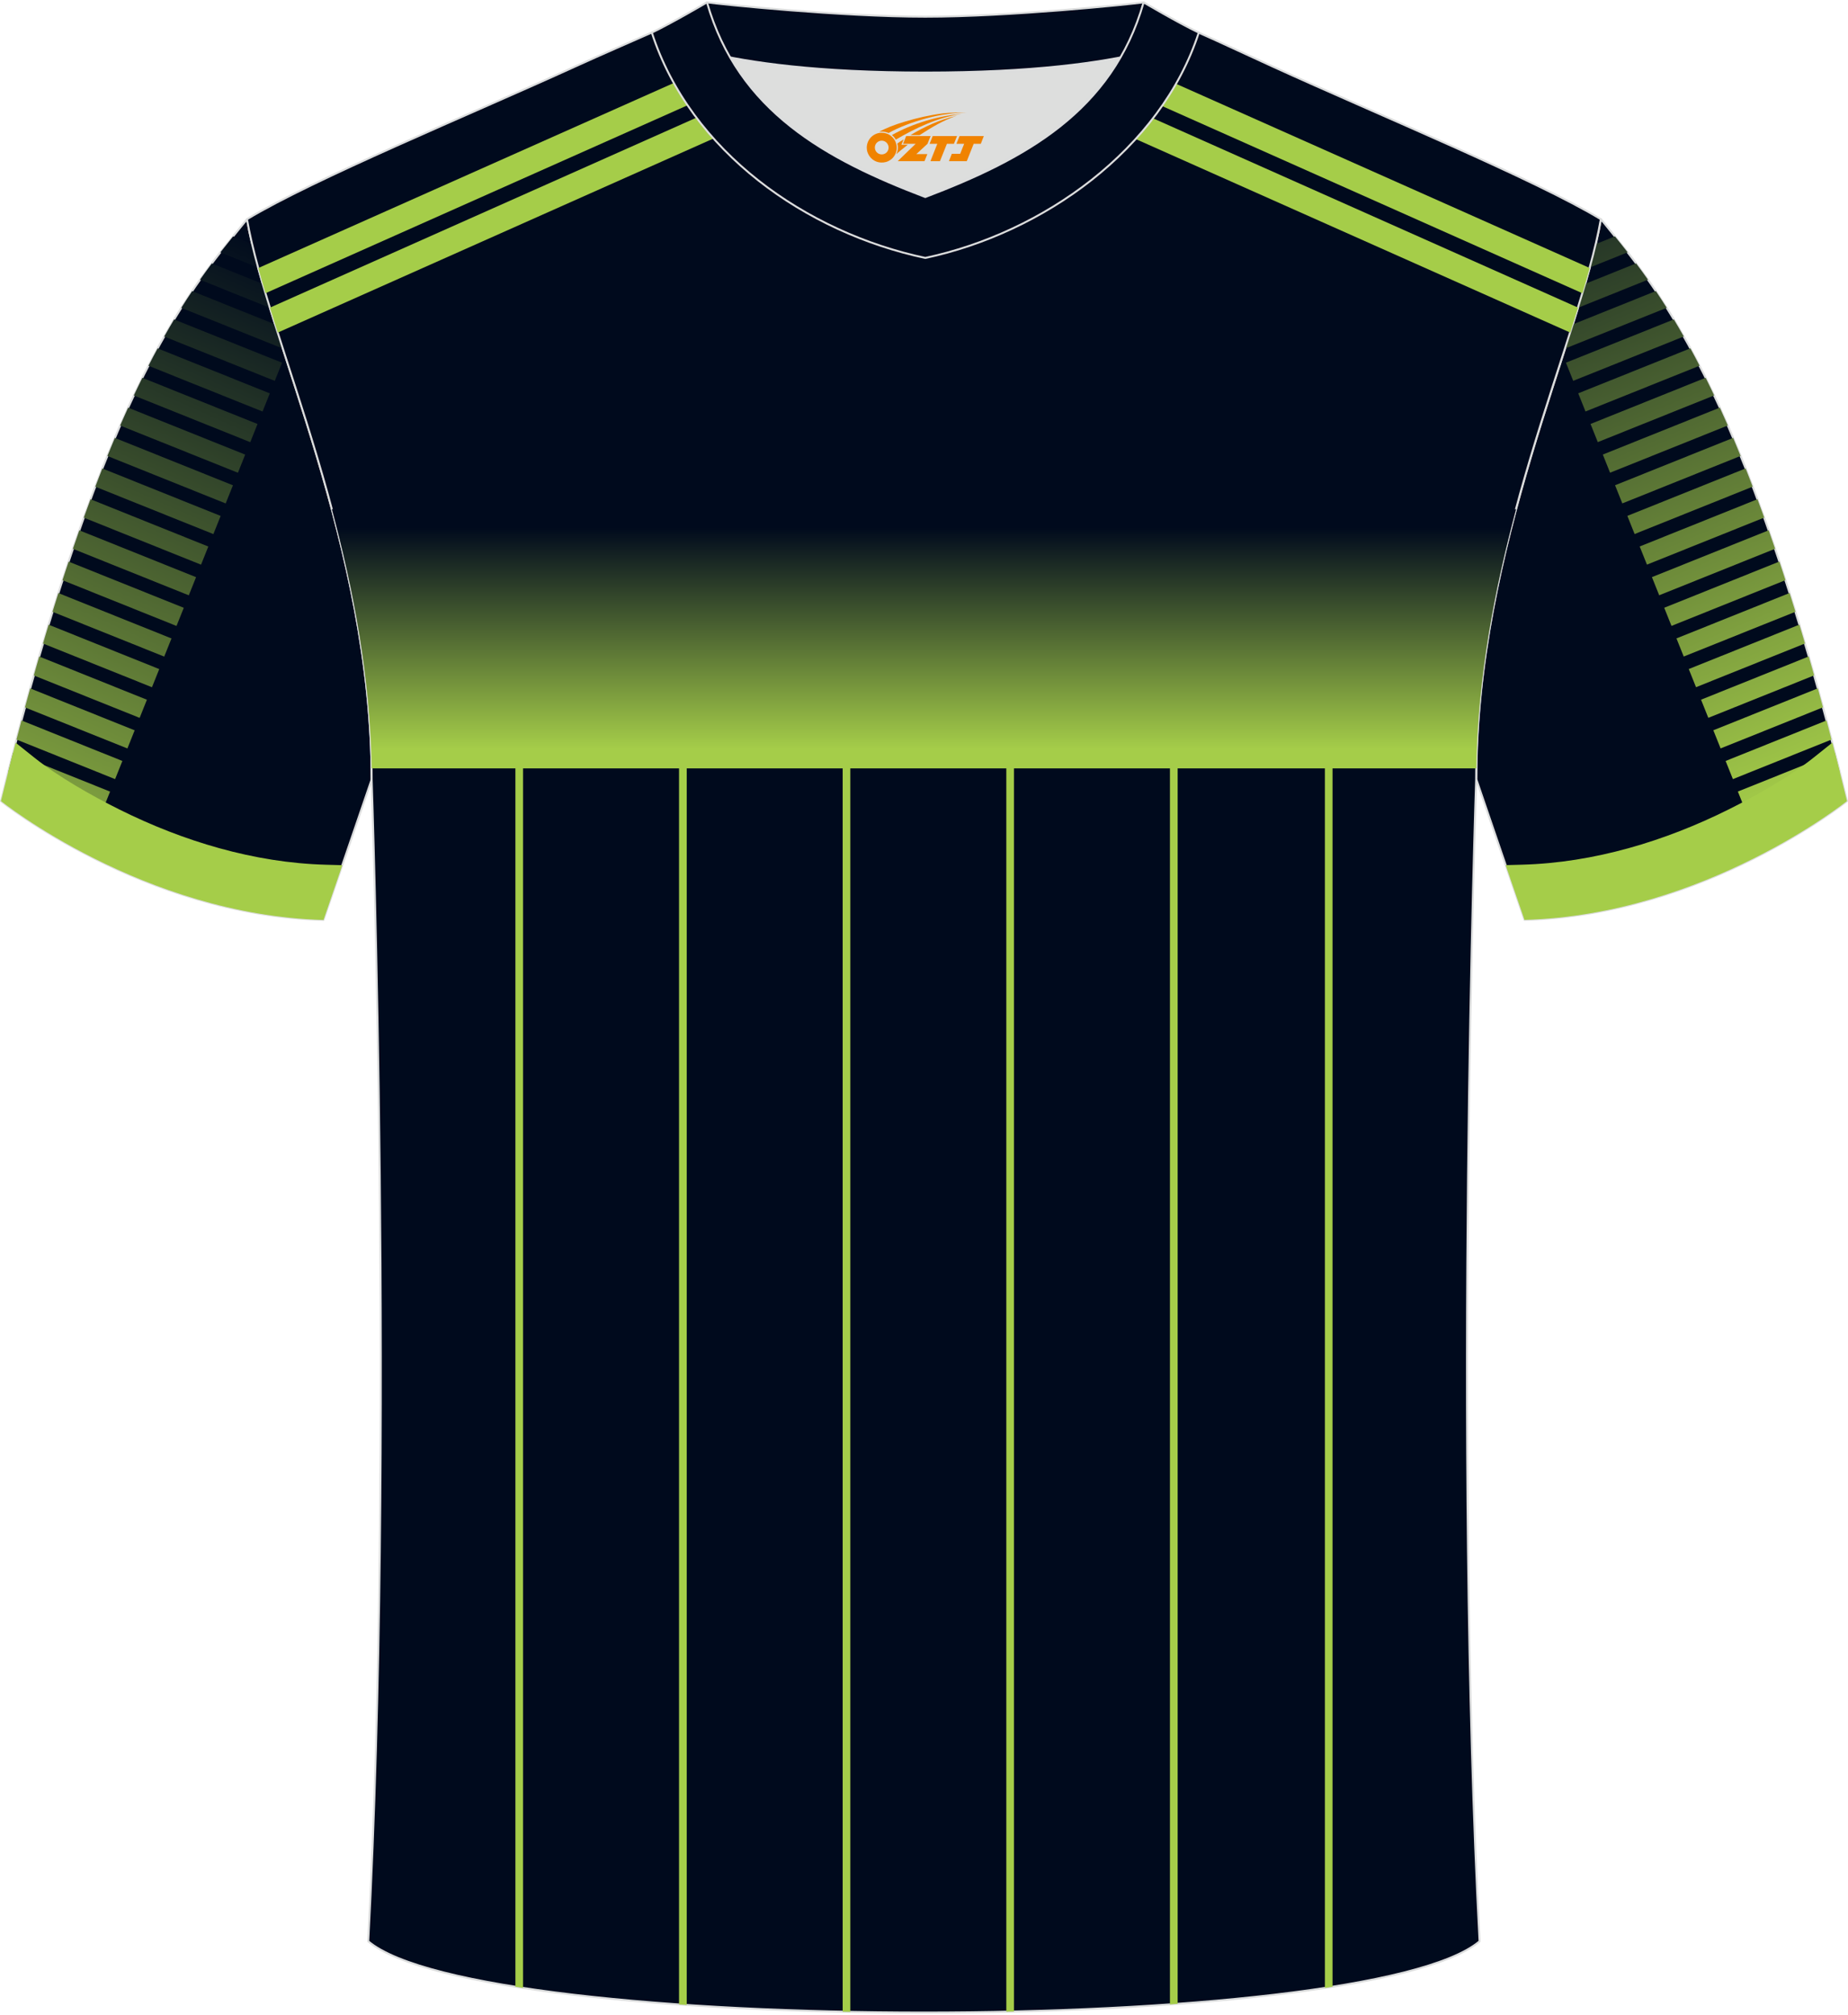<?xml version="1.0" encoding="utf-8"?>
<!-- Generator: Adobe Illustrator 24.0.1, SVG Export Plug-In . SVG Version: 6.00 Build 0)  -->
<svg xmlns="http://www.w3.org/2000/svg" xmlns:xlink="http://www.w3.org/1999/xlink" version="1.1" x="0px" y="0px" width="378px" height="412px" viewBox="0 0 378.89 412.4" enable-background="new 0 0 378.89 412.4" xml:space="preserve">
<g id="画板的参考线">
</g>
<g id="图层_1">
	<g>
		
			<path fill-rule="evenodd" clip-rule="evenodd" fill="#000A1D" stroke="#DCDDDD" stroke-width="0.401" stroke-linecap="round" stroke-linejoin="round" stroke-miterlimit="22.926" d="    M328.24,44.64c10.22,12.78,29.31,32.36,50.45,119.26c0,0-29.14,23.34-66.12,24.35c0,0-7.16-20.79-9.88-28.79    C302.68,111.76,323.96,69.36,328.24,44.64z"/>
		<g>
			<linearGradient id="SVGID_1_" gradientUnits="userSpaceOnUse" x1="371.537" y1="162.82" x2="309.406" y2="16.449">
				<stop offset="0" style="stop-color:#A5CD49"/>
				<stop offset="1" style="stop-color:#000A1D"/>
			</linearGradient>
			<path fill-rule="evenodd" clip-rule="evenodd" fill="url(#SVGID_1_)" d="M376.2,153.97l-19.89,7.98l1.49,3.72l19.39-7.78     C376.87,156.57,376.54,155.26,376.2,153.97L376.2,153.97z M331.1,48.16c0.83,1.02,1.7,2.1,2.61,3.27l-7.75,3.11     c0.45-1.66,0.86-3.26,1.23-4.81L331.1,48.16L331.1,48.16z M335.45,53.7l-10.44,4.19c-0.46,1.59-0.96,3.23-1.48,4.91l14.35-5.76     C337.05,55.86,336.24,54.75,335.45,53.7L335.45,53.7z M339.49,59.37c0.73,1.08,1.47,2.22,2.23,3.43l-20.83,8.35     c0.54-1.69,1.07-3.34,1.58-4.95L339.49,59.37L339.49,59.37z M343.18,65.18l-22.12,8.87l1.49,3.72l22.67-9.09     C344.53,67.46,343.85,66.29,343.18,65.18L343.18,65.18z M346.57,71.11l-22.99,9.22l1.49,3.72l23.39-9.38     C347.82,73.43,347.19,72.25,346.57,71.11L346.57,71.11z M349.7,77.14c0.58,1.16,1.16,2.37,1.75,3.62l-23.86,9.57l-1.49-3.72     L349.7,77.14L349.7,77.14z M352.61,83.26c0.54,1.18,1.09,2.41,1.64,3.66l-24.14,9.68l-1.49-3.72L352.61,83.26L352.61,83.26z      M355.34,89.46l-24.21,9.71l1.49,3.72l24.25-9.73C356.36,91.89,355.85,90.66,355.34,89.46L355.34,89.46z M357.9,95.72     l-24.25,9.73l1.49,3.72l24.21-9.71C358.87,98.18,358.38,96.93,357.9,95.72L357.9,95.72z M360.33,102.03     c0.46,1.23,0.92,2.48,1.38,3.77l-24.04,9.64l-1.49-3.72L360.33,102.03L360.33,102.03z M362.63,108.4     c0.43,1.24,0.87,2.5,1.31,3.79l-23.76,9.53l-1.49-3.72L362.63,108.4L362.63,108.4z M364.82,114.81l-23.61,9.47l1.49,3.72     l23.37-9.38C365.65,117.33,365.23,116.06,364.82,114.81L364.82,114.81z M366.91,121.26l-23.19,9.3l1.49,3.72l22.9-9.18     C367.71,123.79,367.31,122.52,366.91,121.26L366.91,121.26z M368.92,127.74c0.38,1.26,0.77,2.55,1.15,3.86l-22.34,8.96     l-1.49-3.72L368.92,127.74L368.92,127.74z M370.84,134.26c0.37,1.27,0.74,2.56,1.11,3.88l-21.7,8.7l-1.49-3.72L370.84,134.26     L370.84,134.26z M372.7,140.8l-21.42,8.59l1.49,3.72l20.99-8.42C373.41,143.38,373.05,142.08,372.7,140.8L372.7,140.8z      M374.48,147.38c0.34,1.29,0.69,2.59,1.03,3.91l-20.22,8.11l-1.49-3.72L374.48,147.38z"/>
			<path fill-rule="evenodd" clip-rule="evenodd" fill="#A5CD49" d="M375.68,151.93l-3.81,3.04c-4.96,3.96-11.77,7.81-17.4,10.62     c-13.12,6.54-27.69,10.95-42.41,11.35l-3.36,0.09c2.1,6.12,3.86,11.22,3.86,11.22c36.98-1.01,66.12-24.35,66.12-24.35     C377.68,159.75,376.68,155.77,375.68,151.93z"/>
		</g>
		
			<path fill-rule="evenodd" clip-rule="evenodd" fill="#000A1D" stroke="#DCDDDD" stroke-width="0.401" stroke-linecap="round" stroke-linejoin="round" stroke-miterlimit="22.926" d="    M50.65,44.64C40.43,57.42,21.34,77.01,0.2,163.9c0,0,29.14,23.34,66.12,24.36c0,0,7.16-20.79,9.88-28.79    C76.2,111.76,54.93,69.36,50.65,44.64z"/>
		<g>
			<linearGradient id="SVGID_2_" gradientUnits="userSpaceOnUse" x1="-7.678" y1="194.886" x2="57.019" y2="49.574">
				<stop offset="0" style="stop-color:#A5CD49"/>
				<stop offset="1" style="stop-color:#000A1D"/>
			</linearGradient>
			<path fill-rule="evenodd" clip-rule="evenodd" fill="url(#SVGID_2_)" d="M2.68,153.98l19.89,7.98l-1.49,3.72L1.69,157.9     C2.02,156.58,2.35,155.27,2.68,153.98L2.68,153.98z M47.79,48.17c-0.83,1.02-1.7,2.11-2.61,3.27l7.76,3.11     c-0.45-1.66-0.86-3.26-1.23-4.81L47.79,48.17L47.79,48.17z M43.43,53.71l10.45,4.19c0.46,1.59,0.96,3.23,1.48,4.91L41,57.05     C41.83,55.87,42.65,54.75,43.43,53.71L43.43,53.71z M39.4,59.38c-0.73,1.08-1.47,2.22-2.23,3.43L58,71.16     c-0.54-1.69-1.07-3.34-1.59-4.96L39.4,59.38L39.4,59.38z M35.7,65.19l22.13,8.87l-1.49,3.72l-22.67-9.09     C34.35,67.47,35.04,66.3,35.7,65.19L35.7,65.19z M32.32,71.12l23,9.22l-1.49,3.72l-23.39-9.38     C31.07,73.44,31.7,72.26,32.32,71.12L32.32,71.12z M29.19,77.15c-0.58,1.16-1.16,2.37-1.75,3.62l23.87,9.57l1.49-3.72     L29.19,77.15L29.19,77.15z M26.27,83.27c-0.54,1.18-1.09,2.4-1.64,3.66l24.15,9.68l1.49-3.72L26.27,83.27L26.27,83.27z      M23.55,89.47l24.21,9.71l-1.49,3.72l-24.25-9.73C22.53,91.9,23.04,90.67,23.55,89.47L23.55,89.47z M20.98,95.73l24.26,9.73     l-1.49,3.72l-24.21-9.71C20.02,98.19,20.5,96.94,20.98,95.73L20.98,95.73z M18.56,102.04c-0.46,1.23-0.92,2.48-1.38,3.77     l24.04,9.64l1.49-3.72L18.56,102.04L18.56,102.04z M16.26,108.41c-0.43,1.24-0.87,2.5-1.31,3.79l23.76,9.53l1.49-3.72     L16.26,108.41L16.26,108.41z M14.07,114.82l23.61,9.47l-1.49,3.72l-23.38-9.38C13.24,117.34,13.65,116.07,14.07,114.82     L14.07,114.82z M11.97,121.27l23.19,9.3l-1.49,3.72l-22.9-9.18C11.18,123.8,11.58,122.52,11.97,121.27L11.97,121.27z      M9.97,127.75c-0.38,1.26-0.77,2.55-1.15,3.86l22.34,8.96l1.49-3.72L9.97,127.75L9.97,127.75z M8.04,134.27     c-0.37,1.27-0.74,2.56-1.11,3.88l21.7,8.7l1.49-3.72L8.04,134.27L8.04,134.27z M6.19,140.81l21.42,8.59l-1.49,3.72L5.12,144.7     C5.48,143.39,5.84,142.09,6.19,140.81L6.19,140.81z M4.41,147.38c-0.34,1.29-0.69,2.59-1.03,3.91l20.22,8.11l1.49-3.72     L4.41,147.38z"/>
			<path fill-rule="evenodd" clip-rule="evenodd" fill="#A5CD49" d="M3.21,151.94l3.81,3.04c4.96,3.96,11.77,7.81,17.4,10.62     c13.12,6.54,27.69,10.95,42.41,11.35l3.36,0.09c-2.1,6.12-3.86,11.23-3.86,11.23C29.34,187.24,0.2,163.9,0.2,163.9     C1.21,159.76,2.21,155.78,3.21,151.94z"/>
		</g>
		
			<path fill-rule="evenodd" clip-rule="evenodd" fill="#000A1D" stroke="#DCDDDD" stroke-width="0.401" stroke-linecap="round" stroke-linejoin="round" stroke-miterlimit="22.926" d="    M75.5,397.6c5.37-101.2,0.7-238.13,0.7-238.13c0-47.71-21.29-90.1-25.56-114.83c13.66-8.25,45.38-21.3,67.28-31.29    c5.56-2.53,11.71-5.19,15.69-6.95c17.56-0.32,25.39,1.25,55.66,1.25l0.32,0c30.26,0,38.61-1.57,56.16-1.25    c3.99,1.76,9.62,4.42,15.18,6.95c21.92,10,53.63,23.05,67.28,31.29c-4.28,24.71-25.56,67.11-25.56,114.83    c0,0-4.67,136.93,0.7,238.13C280.26,417.07,98.62,417.07,75.5,397.6z"/>
		<g>
			<g>
				<path fill-rule="evenodd" clip-rule="evenodd" fill="#A5CD49" d="M105.67,146.72h1.57v260.44c-0.53-0.08-1.05-0.16-1.57-0.25      V146.72z"/>
				<polygon fill-rule="evenodd" clip-rule="evenodd" fill="#A5CD49" points="139.22,146.72 140.8,146.72 140.8,410.65       139.22,410.54     "/>
				<path fill-rule="evenodd" clip-rule="evenodd" fill="#A5CD49" d="M172.77,146.72h1.57v265.34c-0.53-0.01-1.05-0.02-1.57-0.03      V146.72z"/>
				<path fill-rule="evenodd" clip-rule="evenodd" fill="#A5CD49" d="M206.32,146.72h1.57v265.27c-0.52,0.01-1.05,0.02-1.57,0.03      V146.72z"/>
				<polygon fill-rule="evenodd" clip-rule="evenodd" fill="#A5CD49" points="239.87,146.72 241.45,146.72 241.45,410.41       239.87,410.53     "/>
				<path fill-rule="evenodd" clip-rule="evenodd" fill="#A5CD49" d="M271.64,146.72h1.57v260.19c-0.52,0.08-1.04,0.17-1.57,0.25      V146.72z"/>
			</g>
			<linearGradient id="SVGID_3_" gradientUnits="userSpaceOnUse" x1="189.441" y1="153.231" x2="189.441" y2="107.844">
				<stop offset="0" style="stop-color:#A5CD49"/>
				<stop offset="1" style="stop-color:#000A1D"/>
			</linearGradient>
			<path fill-rule="evenodd" clip-rule="evenodd" fill="url(#SVGID_3_)" d="M68.05,104.09h242.78c-4.37,16.33-7.87,34.29-8.14,53.11     H76.19C75.93,138.38,72.42,120.42,68.05,104.09z"/>
			<g>
				<path fill-rule="evenodd" clip-rule="evenodd" fill="#A5CD49" d="M52.96,54.65l106.91-47.6c3.57,0.15,7.53,0.3,12.17,0.41      L54.44,59.81C53.91,58.04,53.41,56.32,52.96,54.65z"/>
				<path fill-rule="evenodd" clip-rule="evenodd" fill="#A5CD49" d="M55.34,62.77L179.26,7.59c3.06,0.04,6.38,0.06,10.03,0.06      l0.32,0c0.89,0,1.76,0,2.61,0L56.95,67.88C56.39,66.13,55.85,64.43,55.34,62.77z"/>
			</g>
			<g>
				<path fill-rule="evenodd" clip-rule="evenodd" fill="#A5CD49" d="M325.93,54.64L219.04,7.06c-3.59,0.15-7.56,0.3-12.18,0.41      l117.58,52.35C324.97,58.04,325.47,56.31,325.93,54.64z"/>
				<path fill-rule="evenodd" clip-rule="evenodd" fill="#A5CD49" d="M323.54,62.76L199.63,7.59c-3.06,0.04-6.38,0.06-10.02,0.06      l-0.32,0c-0.89,0-1.77,0-2.62,0l135.27,60.23C322.49,66.13,323.03,64.43,323.54,62.76z"/>
			</g>
		</g>
		
			<path fill-rule="evenodd" clip-rule="evenodd" fill="#DDDEDD" stroke="#DCDDDD" stroke-width="1.002" stroke-linecap="round" stroke-linejoin="round" stroke-miterlimit="22.926" d="    M149.69,11.49c8.47,14.65,23.44,22.32,40.01,28.6c16.59-6.3,31.55-13.95,40.01-28.61c-8.67,1.66-21.5,3.1-40.01,3.1    C171.19,14.59,158.36,13.16,149.69,11.49z"/>
		<path fill-rule="evenodd" clip-rule="evenodd" fill="#5A595A" d="M189.71,3.14c-17.32,0-41.87-2.54-44.76-2.94    c0,0-5.54,4.47-11.31,6.2c0,0,11.81,8.19,56.07,8.19c44.26,0,56.07-8.19,56.07-8.19c-5.77-1.72-11.31-6.2-11.31-6.2    C231.56,0.6,207.02,3.14,189.71,3.14z"/>
		
			<path fill-rule="evenodd" clip-rule="evenodd" fill="#000A1D" stroke="#DCDDDD" stroke-width="0.401" stroke-linecap="round" stroke-linejoin="round" stroke-miterlimit="22.926" d="    M189.71,3.14c-17.32,0-41.87-2.54-44.76-2.94c0,0-5.54,4.47-11.31,6.2c0,0,11.81,8.19,56.07,8.19c44.26,0,56.07-8.19,56.07-8.19    c-5.77-1.72-11.31-6.2-11.31-6.2C231.56,0.6,207.02,3.14,189.71,3.14z"/>
		<path fill-rule="evenodd" clip-rule="evenodd" fill="#5A595A" d="M189.71,52.58c24.01-5.09,48.25-22.16,56.07-46.18    c-4.44-2.13-11.31-6.2-11.31-6.2c-6.41,22.38-24.35,32.14-44.76,39.9c-20.37-7.75-38.35-17.56-44.76-39.9c0,0-6.87,4.06-11.31,6.2    C141.55,30.8,165.3,47.41,189.71,52.58z"/>
		
			<path fill-rule="evenodd" clip-rule="evenodd" fill="#000A1D" stroke="#DCDDDD" stroke-width="0.401" stroke-linecap="round" stroke-linejoin="round" stroke-miterlimit="22.926" d="    M189.71,52.58c24.01-5.09,48.25-22.16,56.07-46.18c-4.44-2.13-11.31-6.2-11.31-6.2c-6.41,22.38-24.35,32.14-44.76,39.9    c-20.37-7.75-38.35-17.56-44.76-39.9c0,0-6.87,4.06-11.31,6.2C141.55,30.8,165.3,47.41,189.71,52.58z"/>
		
	</g>
</g>
<g id="图层_x0020_1">
	<path fill="#F08300" d="M177.89,31c0.416,1.136,1.472,1.984,2.752,2.032c0.144,0,0.304,0,0.448-0.016h0.016   c0.016,0,0.064,0,0.128-0.016c0.032,0,0.048-0.016,0.08-0.016c0.064-0.016,0.144-0.032,0.224-0.048c0.016,0,0.016,0,0.032,0   c0.192-0.048,0.4-0.112,0.576-0.208c0.192-0.096,0.4-0.224,0.608-0.384c0.672-0.56,1.104-1.408,1.104-2.352   c0-0.224-0.032-0.448-0.08-0.672l0,0C183.73,29.12,183.68,28.95,183.6,28.77C183.13,27.68,182.05,26.92,180.78,26.92C179.09,26.92,177.71,28.29,177.71,29.99C177.71,30.34,177.77,30.68,177.89,31L177.89,31L177.89,31z M182.19,30.02L182.19,30.02C182.16,30.8,181.5,31.4,180.72,31.36C179.93,31.33,179.34,30.68,179.37,29.89c0.032-0.784,0.688-1.376,1.472-1.344   C181.61,28.58,182.22,29.25,182.19,30.02L182.19,30.02z"/>
	<polygon fill="#F08300" points="196.22,27.6 ,195.58,29.19 ,194.14,29.19 ,192.72,32.74 ,190.77,32.74 ,192.17,29.19 ,190.59,29.19    ,191.23,27.6"/>
	<path fill="#F08300" d="M198.19,22.87c-1.008-0.096-3.024-0.144-5.056,0.112c-2.416,0.304-5.152,0.912-7.616,1.664   C183.47,25.25,181.6,25.97,180.25,26.74C180.45,26.71,180.64,26.69,180.83,26.69c0.48,0,0.944,0.112,1.36,0.288   C186.29,24.66,193.49,22.61,198.19,22.87L198.19,22.87L198.19,22.87z"/>
	<path fill="#F08300" d="M183.66,28.34c4-2.368,8.88-4.672,13.488-5.248c-4.608,0.288-10.224,2-14.288,4.304   C183.18,27.65,183.45,27.97,183.66,28.34C183.66,28.34,183.66,28.34,183.66,28.34z"/>
	<polygon fill="#F08300" points="201.71,27.6 ,201.09,29.19 ,199.63,29.19 ,198.22,32.74 ,197.76,32.74 ,196.25,32.74 ,194.56,32.74    ,195.15,31.24 ,196.86,31.24 ,197.68,29.19 ,196.09,29.19 ,196.73,27.6"/>
	<polygon fill="#F08300" points="190.8,27.6 ,190.16,29.19 ,187.87,31.3 ,190.13,31.3 ,189.55,32.74 ,184.06,32.74 ,187.73,29.19    ,185.15,29.19 ,185.79,27.6"/>
	<path fill="#F08300" d="M196.08,23.46c-3.376,0.752-6.464,2.192-9.424,3.952h1.888C190.97,25.84,193.31,24.41,196.08,23.46z    M185.28,28.28C184.65,28.66,184.59,28.71,183.98,29.12c0.064,0.256,0.112,0.544,0.112,0.816c0,0.496-0.112,0.976-0.32,1.392   c0.176-0.16,0.32-0.304,0.432-0.4c0.272-0.24,0.768-0.64,1.6-1.296l0.32-0.256H184.8l0,0L185.28,28.28L185.28,28.28L185.28,28.28z"/>
</g>
</svg>